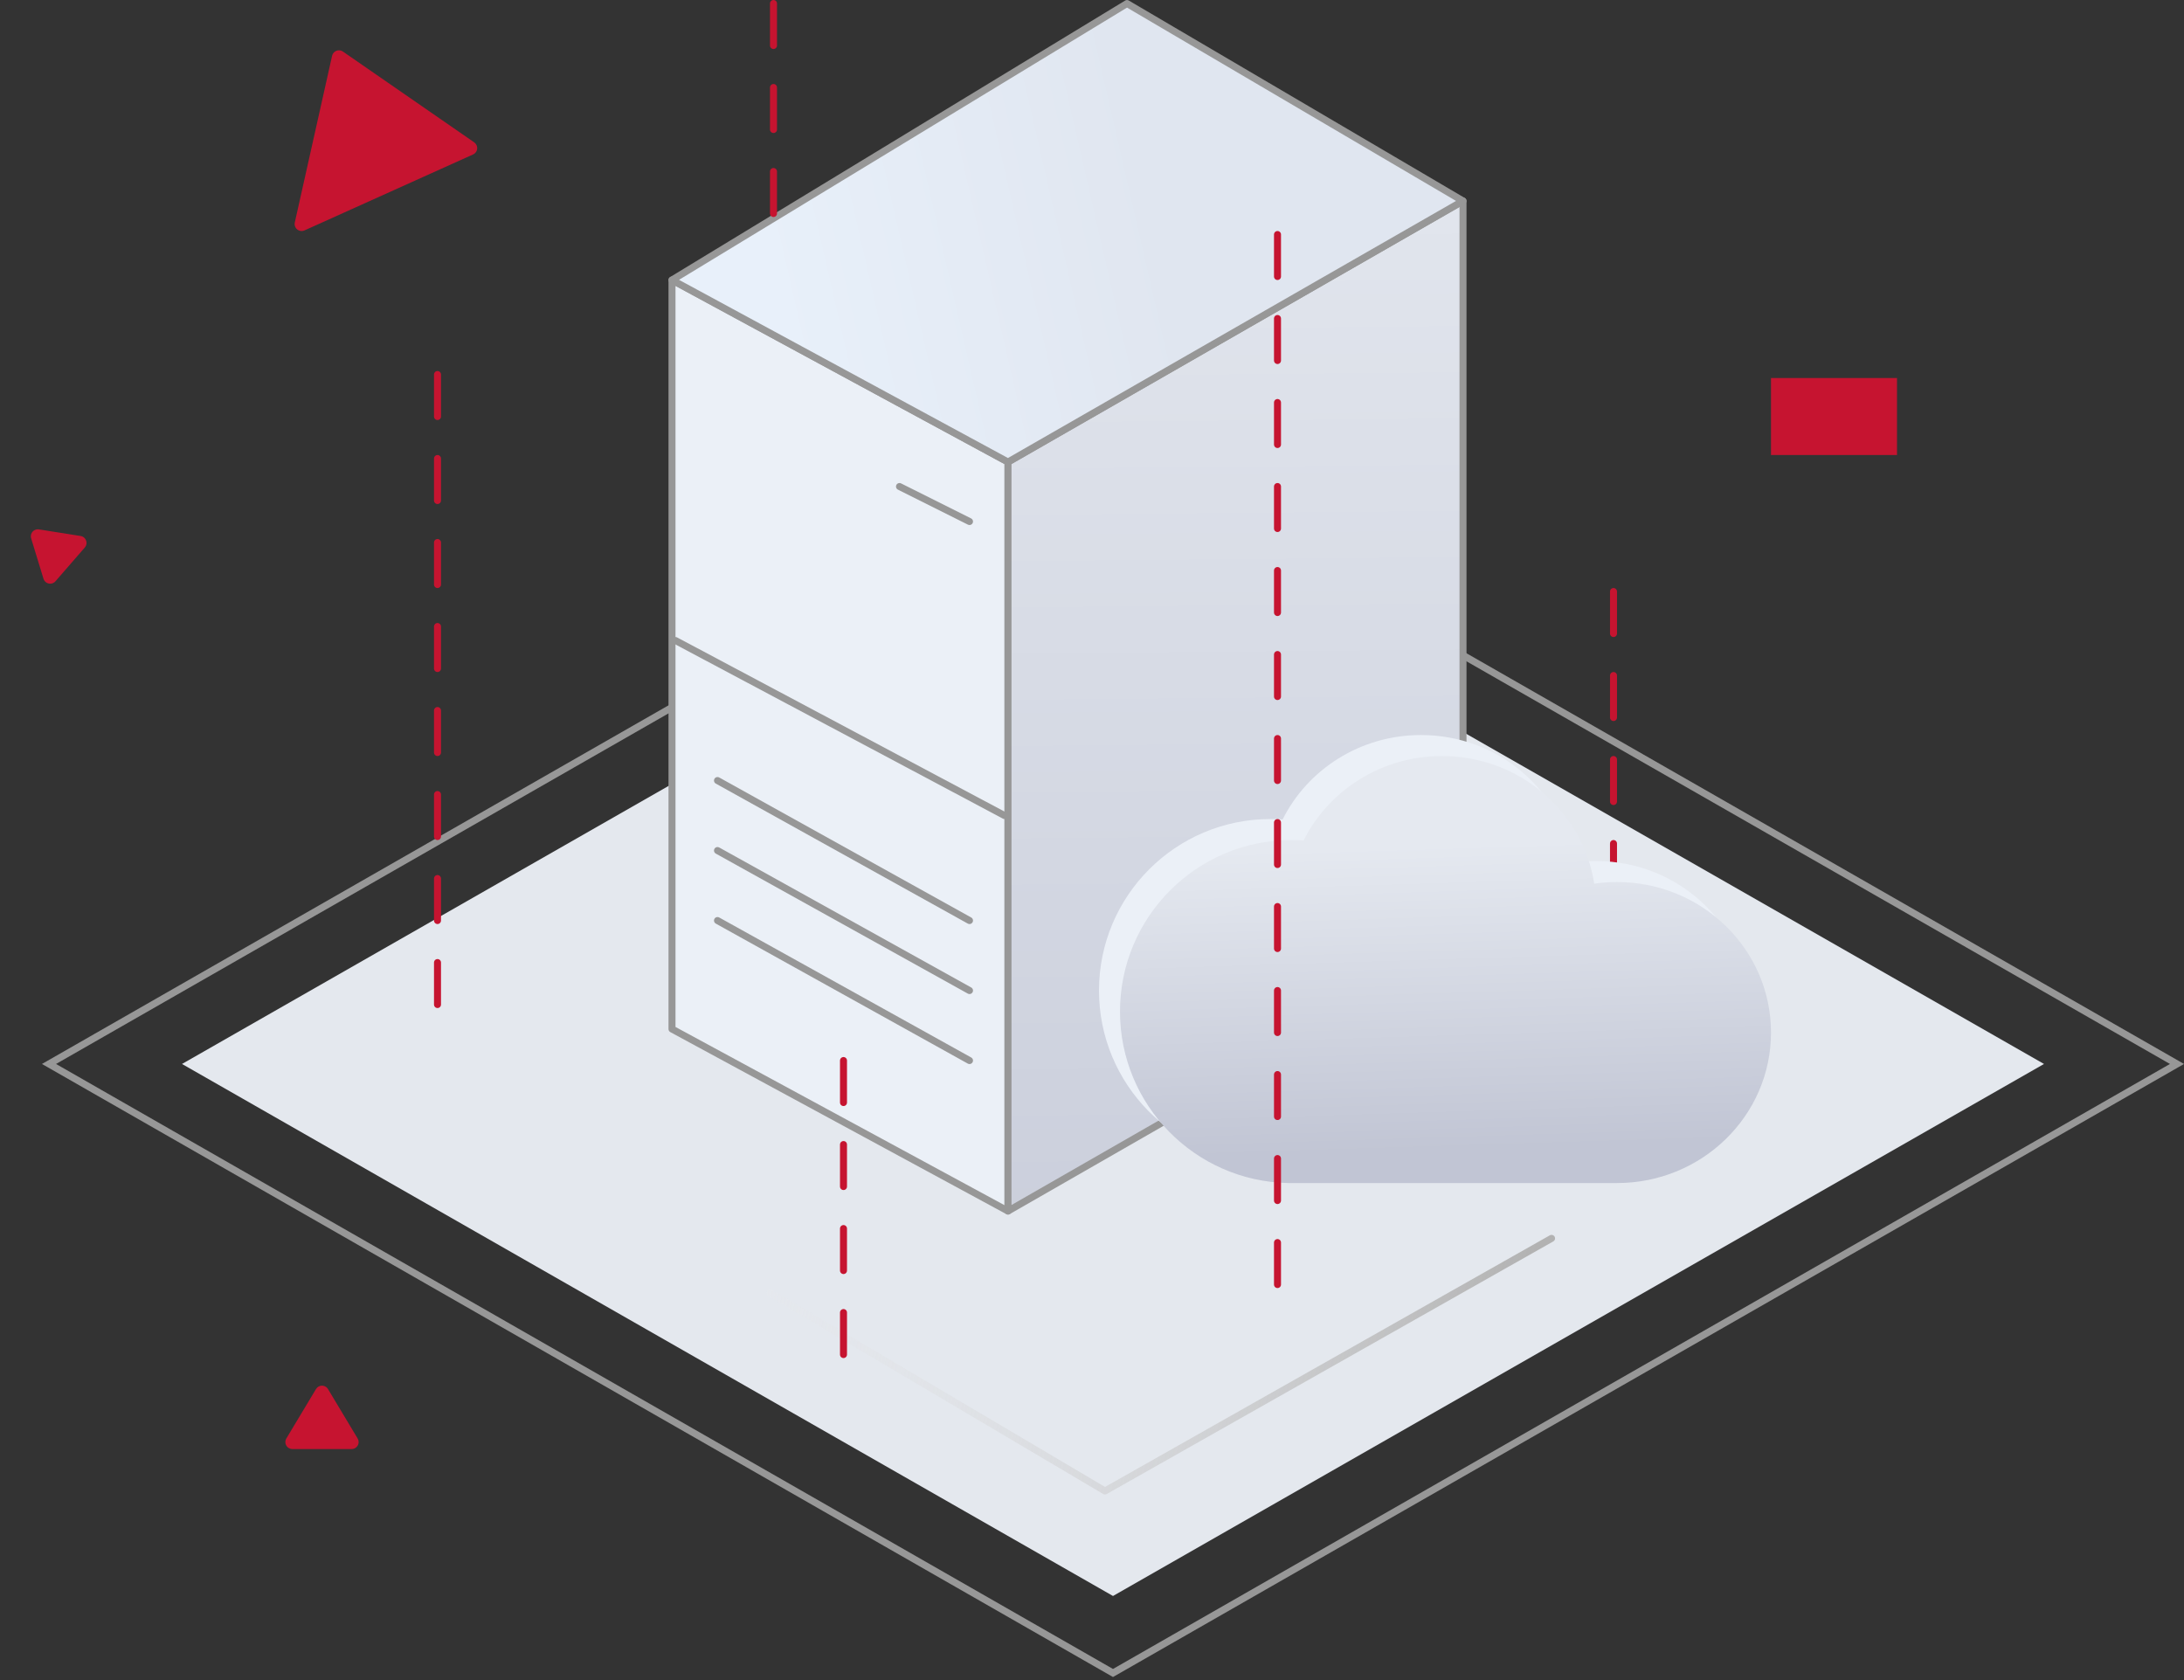 <?xml version="1.0" encoding="UTF-8"?>
<svg width="312px" height="240px" viewBox="0 0 312 240" version="1.1" xmlns="http://www.w3.org/2000/svg" xmlns:xlink="http://www.w3.org/1999/xlink">
    <rect x="0" y="0" width="312" height="240" fill="#333333" stroke="none"/>
    <title>fwqzy</title>
    <defs>
        <linearGradient x1="94.526%" y1="52.688%" x2="-21.045%" y2="44.777%" id="linearGradient-1">
            <stop stop-color="#B2B2B2" offset="0%"></stop>
            <stop stop-color="#F3F4F7" stop-opacity="0" offset="100%"></stop>
        </linearGradient>
        <linearGradient x1="49.314%" y1="-17.527%" x2="50%" y2="148.088%" id="linearGradient-2">
            <stop stop-color="#E5E9F0" offset="0%"></stop>
            <stop stop-color="#C1C5D4" offset="100%"></stop>
        </linearGradient>
        <linearGradient x1="12.083%" y1="56.53%" x2="61.492%" y2="50%" id="linearGradient-3">
            <stop stop-color="#E8F0FA" offset="0%"></stop>
            <stop stop-color="#E0E6F0" offset="100%"></stop>
        </linearGradient>
        <linearGradient x1="46.621%" y1="20.948%" x2="50%" y2="92.2%" id="linearGradient-4">
            <stop stop-color="#E5E9F0" offset="0%"></stop>
            <stop stop-color="#C1C5D4" offset="100%"></stop>
        </linearGradient>
    </defs>
    <g id="云联网、BGP带宽、服务器租用、云咨询" stroke="none" stroke-width="1" fill="none" fill-rule="evenodd">
        <g id="51服务器租用" transform="translate(-1200, -113)">
            <g id="fwqzy" transform="translate(1200, 113)">
                <g id="编组-6" transform="translate(7, 64.989)">
                    <polygon id="矩形" stroke="#979797" points="152 0 304 87 152 174 0 87"></polygon>
                    <polygon id="矩形" fill="#E4E8EE" points="152 11 285 87 152 163 19 87"></polygon>
                    <polyline id="路径-8" stroke="url(#linearGradient-1)" stroke-linecap="round" stroke-linejoin="round" points="103 119.701 150.854 148 214.65 111.913"></polyline>
                </g>
                <path d="M46.857,198.429 L51.091,205.486 C51.375,205.959 51.222,206.573 50.748,206.857 C50.593,206.951 50.415,207 50.234,207 L41.766,207 C41.214,207 40.766,206.552 40.766,206 C40.766,205.819 40.815,205.641 40.909,205.486 L45.143,198.429 C45.427,197.956 46.041,197.802 46.514,198.086 C46.655,198.171 46.773,198.288 46.857,198.429 Z" id="三角形备份" fill="#C61430" transform="translate(46, 202) scale(1, -1) rotate(-180) translate(-46, -202) "></path>
                <path d="M7.848,75.357 L11.044,80.47 C11.336,80.938 11.194,81.555 10.726,81.848 C10.567,81.947 10.383,82 10.196,82 L3.804,82 C3.252,82 2.804,81.552 2.804,81 C2.804,80.813 2.857,80.629 2.956,80.47 L6.152,75.357 C6.445,74.888 7.062,74.746 7.53,75.039 C7.659,75.119 7.768,75.228 7.848,75.357 Z" id="三角形备份-2" fill="#C61430" transform="translate(7, 78) scale(1, -1) rotate(-131) translate(-7, -78) "></path>
                <rect id="矩形" fill="#C61430" x="253" y="54" width="18" height="11"></rect>
                <path d="M50.68,6.963 L38.254,27.965 C37.973,28.441 38.13,29.054 38.606,29.335 C38.792,29.445 39.009,29.492 39.224,29.469 L65.476,26.593 C66.025,26.533 66.421,26.039 66.361,25.49 C66.341,25.309 66.272,25.137 66.162,24.992 L52.336,6.866 C52.001,6.427 51.374,6.343 50.934,6.678 C50.832,6.756 50.746,6.853 50.68,6.963 Z" id="路径-9" fill="#C61430" transform="translate(52.236, 17.686) rotate(-18) translate(-52.236, -17.686) "></path>
                <line x1="230.5" y1="84.5" x2="230.5" y2="165.5" id="直线-8" stroke="#C61430" stroke-linecap="round" stroke-linejoin="round" stroke-dasharray="6"></line>
                <g id="编组-48" transform="translate(96, 0.504)" stroke="#979797" stroke-linejoin="round">
                    <polygon id="矩形" fill="#EBF0F7" points="0 39.496 48 65.496 48 172.496 0 146.496"></polygon>
                    <polygon id="矩形备份-46" fill="url(#linearGradient-2)" points="48 65.496 113 28.203 113 135.203 48 172.496"></polygon>
                    <polygon id="矩形" fill="url(#linearGradient-3)" points="0 39.496 65 -2.85980781e-13 113 28.203 48 65.496"></polygon>
                    <line x1="32.5" y1="68.996" x2="42.5" y2="73.996" id="直线-7" stroke-linecap="round"></line>
                    <line x1="0.5" y1="90.996" x2="47.5" y2="115.996" id="直线-7备份" stroke-linecap="round"></line>
                    <line x1="6.5" y1="110.996" x2="42.5" y2="130.996" id="直线-7备份-2" stroke-linecap="round"></line>
                    <line x1="6.5" y1="120.996" x2="42.5" y2="140.996" id="直线-7备份-3" stroke-linecap="round"></line>
                    <line x1="6.5" y1="130.996" x2="42.5" y2="150.996" id="直线-7备份-4" stroke-linecap="round"></line>
                </g>
                <g id="编组-5" transform="translate(157, 105)">
                    <path d="M24,61 C10.7,60.729 0,49.864 0,36.5 C0,22.969 10.969,12 24.5,12 C25.081,12 25.658,12.02 26.229,12.06 C29.805,4.919 37.315,0 46,0 C57.014,0 66.138,7.91 67.748,18.234 C68.809,18.08 69.895,18 71,18 C83.15,18 93,27.626 93,39.5 C93,51.374 83.15,61 71,61 L71,61 L24,61 Z" id="形状结合备份" fill="#EBF0F7"></path>
                    <path d="M27,64 C13.7,63.729 3,52.864 3,39.5 C3,25.969 13.969,15 27.5,15 C28.081,15 28.658,15.02 29.229,15.06 C32.805,7.919 40.315,3 49,3 C60.014,3 69.138,10.91 70.748,21.234 C71.809,21.08 72.895,21 74,21 C86.15,21 96,30.626 96,42.5 C96,54.374 86.15,64 74,64 L74,64 L27,64 Z" id="形状结合" fill="url(#linearGradient-4)"></path>
                </g>
                <line x1="110.5" y1="0.5" x2="110.5" y2="32.5" id="直线-3" stroke="#C61430" stroke-linecap="round" stroke-linejoin="round" stroke-dasharray="6"></line>
                <line x1="62.5" y1="53.5" x2="62.5" y2="147.5" id="直线-4" stroke="#C61430" stroke-linecap="round" stroke-linejoin="round" stroke-dasharray="6"></line>
                <line x1="182.5" y1="33.5" x2="182.5" y2="187.5" id="直线-9" stroke="#C61430" stroke-linecap="round" stroke-linejoin="round" stroke-dasharray="6"></line>
                <line x1="120.5" y1="151.5" x2="120.5" y2="197.5" id="直线-10" stroke="#C61430" stroke-linecap="round" stroke-linejoin="round" stroke-dasharray="6"></line>
            </g>
        </g>
    </g>
</svg>